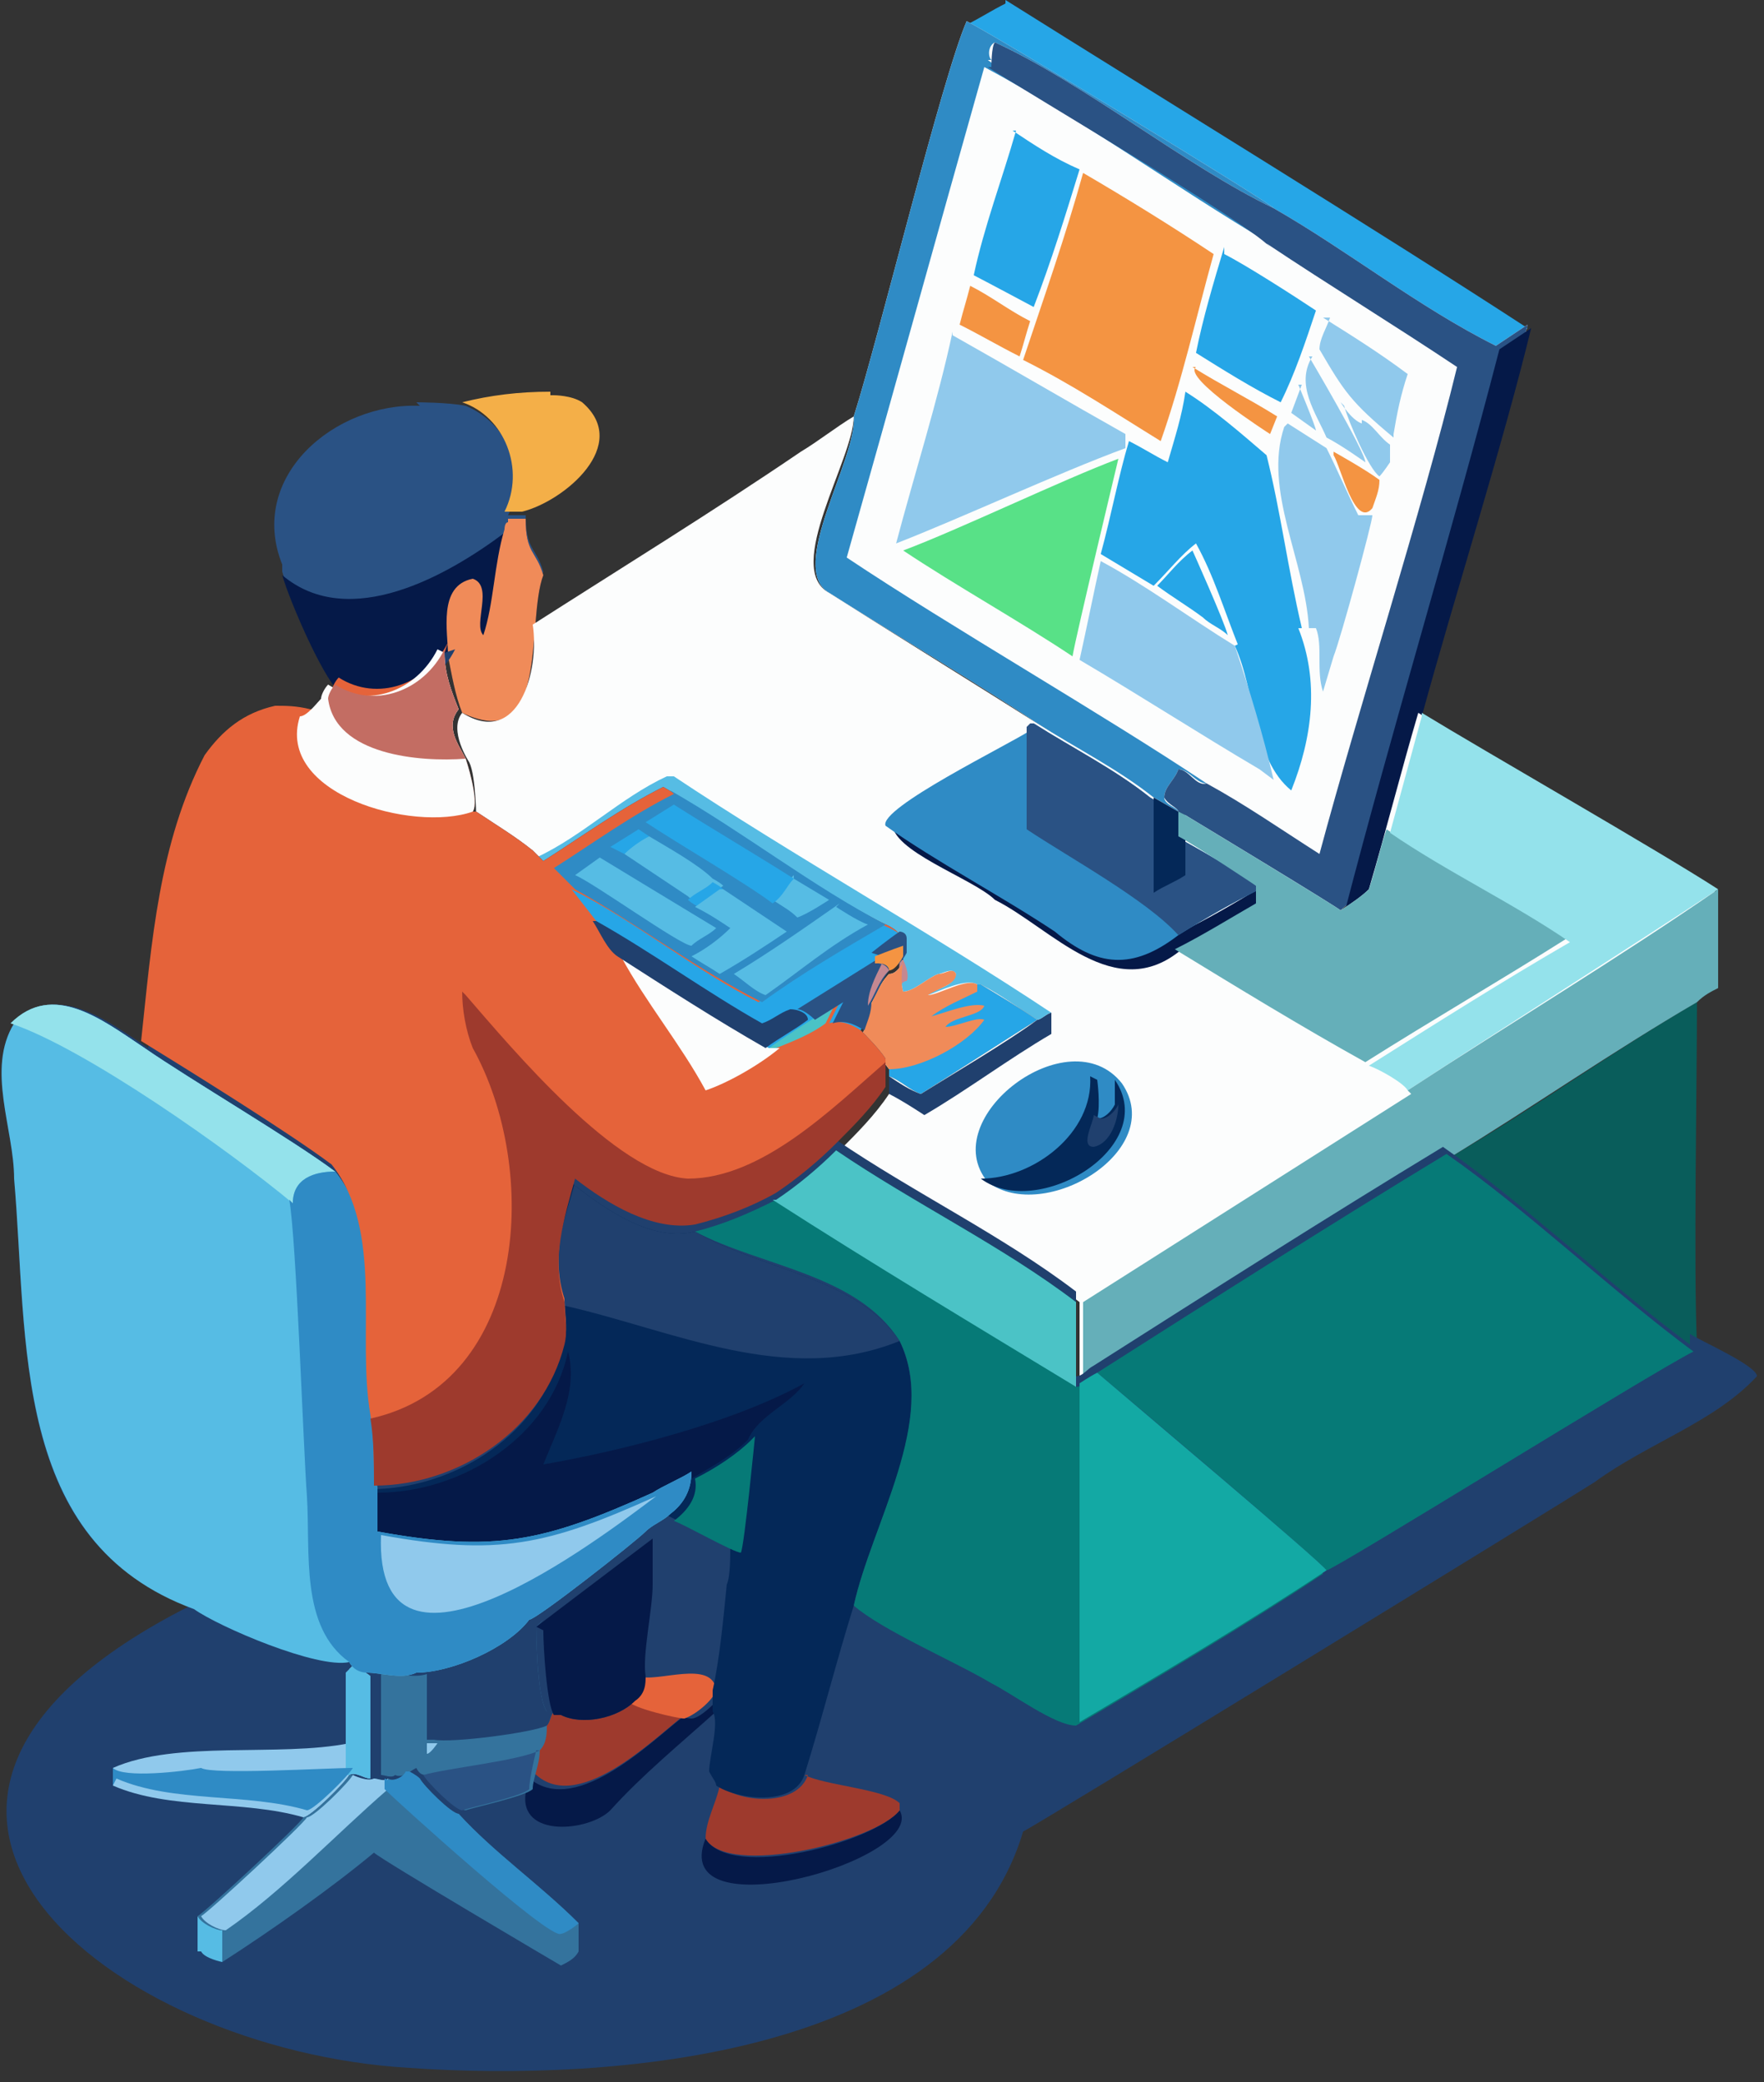 <?xml version="1.0" encoding="UTF-8"?>
<svg id="a" data-name="Layer 1" xmlns="http://www.w3.org/2000/svg" xmlns:xlink="http://www.w3.org/1999/xlink" viewBox="0 0 5 5.9">
  <rect x="0" y="0" width="5" height="5.9" fill="#333333" stroke="none"/>
  <defs>
    <style>
      .c {
        fill: #13a9a4;
      }

      .c, .d, .e, .f, .g, .h, .i, .j, .k, .l, .m, .n, .o, .p, .q, .r, .s, .t, .u, .v, .w, .x, .y, .z, .aa {
        stroke-width: 0px;
      }

      .d {
        fill: #f08b59;
      }

      .e {
        fill: url(#b);
      }

      .f {
        fill: #58e187;
      }

      .g {
        fill: #90c9ec;
      }

      .h {
        fill: #20406e;
      }

      .i {
        fill: #34739d;
      }

      .j {
        fill: #051948;
      }

      .k {
        fill: #2a5284;
      }

      .l {
        fill: #f4af48;
      }

      .m {
        fill: #f49442;
      }

      .n {
        fill: #26a6e7;
      }

      .o {
        fill: #c36d63;
      }

      .p {
        fill: #095d5b;
      }

      .q {
        fill: #2f8bc5;
      }

      .r {
        fill: #fcfdfd;
      }

      .s {
        fill: #56bce4;
      }

      .t {
        fill: #9e3a2d;
      }

      .u {
        fill: #e5633a;
      }

      .v {
        fill: #65afb9;
      }

      .w {
        fill: #042858;
      }

      .x {
        fill: #c58891;
      }

      .y {
        fill: #4bc3c6;
      }

      .z {
        fill: #067a77;
      }

      .aa {
        fill: #94e2eb;
      }
    </style>
    <linearGradient id="b" x1="3158.28" y1="-10521.12" x2="3158.37" y2="-10521.27" gradientTransform="translate(-4.97 -1.75) scale(0)" gradientUnits="userSpaceOnUse">
      <stop offset="0" stop-color="#ddbcb5"/>
      <stop offset="1" stop-color="#ccc7c9"/>
    </linearGradient>
  </defs>
  <path class="n" d="M2.85,0c.43.27,1.05.65,1.48.93-.03.02-.07.03-.09.06-.21-.11-.41-.27-.63-.39,0-.01-.8-.49-.87-.53.04-.02.07-.04.11-.06Z"/>
  <path class="p" d="M4.81,2.84c0,.22-.01.76,0,.97,0,.01,0,.02,0,.03-.22-.17-.47-.4-.7-.56.24-.14.46-.3.7-.44Z"/>
  <path class="k" d="M1.18,1.14s.09,0,.14.01c.12.05.18.19.12.31.02,0,.03,0,.05,0,0,.1.03.09.05.16-.05.13.02.51-.23.39-.02-.05-.03-.11-.04-.16-.05.12-.19.17-.31.1-.05-.05-.14-.26-.16-.33v-.02c-.1-.25.15-.46.39-.45Z"/>
  <path class="j" d="M1.44,1.47s.03,0,.05,0c0,.1.03.09.05.16-.05.13.02.51-.23.39-.02-.05-.03-.11-.04-.16-.05.12-.19.17-.31.1-.05-.05-.14-.26-.16-.33.19.16.47,0,.63-.12,0,0,0-.02.01-.02Z"/>
  <path class="d" d="M1.44,1.47s.03,0,.05,0c0,.1.03.09.05.16-.05.13.02.51-.23.39-.02-.05-.03-.11-.04-.16,0-.07-.03-.2.07-.22.06.02,0,.13.03.16h0c.03-.09.03-.2.06-.3,0,0,0-.02.01-.02Z"/>
  <path class="l" d="M1.56,1.12h.01s.05,0,.08.02c.14.12-.05.28-.17.31-.01,0-.03,0-.05,0,.06-.12,0-.27-.12-.31.08-.02.16-.03.25-.03Z"/>
  <path class="r" d="M2.42,1.18c.07-.22.25-.96.32-1.12.08.04.87.52.87.53.21.12.41.28.63.39.03-.02.06-.04.09-.06-.08.33-.22.77-.31,1.1-.05.17-.09.33-.14.5-.03.02-.06.04-.08.06-.01,0-.4-.24-.44-.27,0,0-.01,0-.02-.01l-.07-.04c-.11-.07-.22-.14-.33-.21-.1-.07-.48-.3-.59-.37-.12-.07.08-.38.07-.5Z"/>
  <path class="g" d="M3.68,1.09s.05.12.05.13h0s-.07-.05-.07-.05l.03-.08Z"/>
  <path class="g" d="M3.8,1.14h0s.03.05.06.06c0,0,0,0,0-.01.03.01.05.05.08.07v.05s-.02.03-.03.04c-.03-.02-.09-.16-.1-.2Z"/>
  <path class="m" d="M3.78,1.28s.09.05.13.08c0,.03-.01.05-.02.08-.05.06-.09-.12-.11-.15Z"/>
  <path class="m" d="M3.38,1.04c.08.05.16.09.24.14l-.02.05h0s-.25-.16-.21-.19Z"/>
  <path class="n" d="M3.38,1.56s.09.2.1.24c-.02-.02-.05-.03-.07-.05-.04-.03-.09-.06-.13-.09.03-.03.06-.07.1-.1Z"/>
  <path class="g" d="M3.71,1.01s.16.27.16.3h0s-.07-.05-.11-.07c-.03-.07-.09-.15-.04-.23Z"/>
  <path class="m" d="M2.75.81c.06.03.11.07.17.1-.01.03-.02.07-.03.1-.06-.03-.11-.06-.17-.09.01-.04.02-.07.03-.11Z"/>
  <path class="g" d="M3.75.9c.08.05.16.1.24.16-.02.06-.03.11-.04.17h0s0,.01,0,.01c-.12-.1-.14-.13-.21-.25,0-.03.02-.06.03-.09Z"/>
  <path class="n" d="M3.68,1.78s0,0,0,0c.06.15.04.31-.02.46-.11-.09-.1-.28-.16-.41.06-.03.11-.05.17-.06Z"/>
  <path class="n" d="M2.87.37c.06.04.12.08.19.11-.04.13-.08.26-.13.39h0s-.15-.08-.17-.09c.03-.14.08-.27.12-.41Z"/>
  <path class="n" d="M3.47.72c.06.03.2.12.26.16-.03.09-.06.18-.1.26h0s0,0,0,0c-.08-.04-.16-.09-.24-.14.02-.1.05-.2.08-.3Z"/>
  <path class="g" d="M3.65,1.2l.11.07c.03.06.06.13.09.19.01,0,.03,0,.04,0,0,.02-.09.35-.11.4l-.03.1c-.02-.06,0-.13-.02-.18,0,0,0,0-.02,0-.01-.19-.13-.39-.07-.57Z"/>
  <path class="g" d="M3.12,1.59c.13.07.25.16.38.24.04.12.08.25.11.38l-.04-.03c-.17-.1-.34-.21-.51-.31.02-.09.04-.19.06-.28Z"/>
  <path class="f" d="M3.17,1.3s-.12.5-.13.56c-.15-.1-.33-.2-.48-.3.16-.06.45-.2.61-.26Z"/>
  <path class="g" d="M2.7.95c.16.09.33.19.49.28v.04c-.19.07-.47.2-.65.27.05-.19.12-.41.16-.6Z"/>
  <path class="n" d="M3.36,1.11c.08.05.16.12.23.18.04.16.06.32.1.49-.07,0-.12.03-.18.05-.04-.1-.07-.2-.12-.29-.04.03-.08.08-.12.12-.05-.03-.1-.06-.15-.09.03-.11.05-.22.08-.32.04.02.07.04.11.06.02-.07.04-.13.05-.2Z"/>
  <path class="m" d="M3.07.49c.12.07.25.15.37.23-.05.18-.09.36-.15.53h0c-.13-.08-.25-.16-.39-.23.06-.18.12-.35.17-.53Z"/>
  <path class="q" d="M2.42,1.18c.07-.22.25-.96.32-1.12.08.04.87.52.87.53-.25-.12-.53-.35-.79-.47-.02.01-.02.04-.01.05h-.01c.13.1.71.44.8.52-.27-.16-.53-.35-.81-.5-.13.46-.26.93-.39,1.39.3.2.72.44,1.02.64-.03,0-.05-.04-.08-.04-.01.03-.04.05-.04.08,0,.02.04.03.04.04l-.07-.04c-.11-.07-.22-.14-.33-.21-.1-.07-.48-.3-.59-.37-.12-.07.08-.38.07-.5Z"/>
  <path class="k" d="M3.6.7c-.08-.08-.66-.42-.8-.51h.01s0-.06.01-.07c.26.12.54.35.79.47.21.12.41.28.63.39.03-.02.06-.04.09-.06-.08.33-.22.77-.31,1.1-.05.17-.09.33-.14.5-.03.02-.06.04-.08.06-.01,0-.4-.24-.44-.27,0,0-.01,0-.02-.01,0-.01-.03-.02-.04-.04,0-.03.03-.05.04-.08.03,0,.05.05.08.04.11.06.21.13.32.2.11-.41.29-.97.39-1.38-.18-.12-.36-.23-.54-.35Z"/>
  <path class="j" d="M4.34.93c-.08.33-.22.77-.31,1.1-.05.17-.09.33-.14.5-.03.02-.06.04-.08.06.14-.54.3-1.06.44-1.6.03-.02.06-.04.09-.06Z"/>
  <path class="r" d="M2.42,1.18c0,.12-.2.43-.07.5.11.07.48.3.59.37.11.07.23.13.33.21l.07.04s.01.01.02.01c.05.03.43.26.44.27.03-.02.06-.04.08-.06.05-.17.09-.33.14-.5.18.11.67.39.84.5,0,.09,0,.18,0,.28-.02.01-.04.02-.06.04-.24.14-.47.3-.7.44-.33.2-.67.41-.99.62-.02,0-.03.02-.05.03,0-.08,0-.16,0-.24-.21-.16-.46-.28-.68-.43.05-.05.1-.1.14-.16,0-.02,0-.03,0-.05,0,0,0-.02,0-.02h0s-.05-.07-.08-.09c.01-.02.02-.05.02-.08.02-.03.03-.07.06-.1.02,0,.03-.02.04-.03h0s0-.03,0-.04h0s0-.01,0-.01c0-.02-.04-.03-.06-.04-.21-.12-.4-.26-.61-.38-.11.07-.22.14-.34.21l-.03-.03c-.05-.04-.11-.08-.16-.11h-.01s0-.13-.02-.17h0s-.06-.09-.02-.14c.16.1.22-.12.2-.25.25-.16.51-.32.76-.49.05-.03.1-.07.15-.1Z"/>
  <path class="h" d="M2.98,2.87s0,.04,0,.06c-.12.07-.24.16-.36.23h0s-.06-.04-.1-.06c0-.02,0-.03,0-.05.03.02.06.04.09.05.08-.05.25-.15.33-.21.01,0,.03-.02.04-.02Z"/>
  <path class="j" d="M2.52,2.33c.15.1.33.2.48.3.12.1.22.11.35.01.08-.04.15-.08.23-.13v.05c-.08.04-.16.08-.23.13-.19.16-.37-.06-.53-.14-.06-.06-.3-.14-.29-.22Z"/>
  <path class="s" d="M1.91,2.2c.33.22.74.45,1.07.67-.01,0-.03.02-.04.02-.05-.03-.1-.07-.16-.1h0s0,0,0,0h-.01s0,0,0,0c-.03-.02-.11.02-.14.03.02-.02.07-.02.08-.06-.01-.02-.04,0-.05,0-.03.01-.07.05-.1.05-.01-.03,0-.06,0-.09h0s0-.03,0-.04h0s0-.01,0-.01c0-.02-.04-.03-.06-.04-.21-.12-.4-.26-.61-.38-.11.07-.22.14-.34.21l-.03-.03c.13-.06.24-.17.37-.23Z"/>
  <path class="x" d="M2.56,2.72h0s.02.04.01.06c-.01,0-.02.01-.02.03-.01-.03,0-.06,0-.09Z"/>
  <path class="d" d="M2.56,2.72s-.01.06,0,.09c.03,0,.07-.04.1-.05.02,0,.04-.02.05,0,0,.03-.05.04-.08.06.03,0,.11-.05.14-.03h0s.01,0,.01,0h0s0,0,0,0c.05.03.1.06.16.1-.08.05-.25.16-.33.21-.03-.01-.06-.04-.09-.05,0,0,0-.02,0-.02h0s-.05-.07-.08-.09c.01-.02.02-.05.02-.08.02-.03.03-.07.06-.1.02,0,.03-.02.04-.03Z"/>
  <path class="n" d="M2.77,2.79h0s.01,0,.01,0h0s0,0,0,0c.05.03.1.06.16.1-.08.05-.25.16-.33.21-.03-.01-.06-.04-.09-.05,0,0,0-.02,0-.02.09,0,.22-.07.27-.14-.02-.01-.08.02-.11.02.02-.03.1-.03.11-.06-.04-.01-.11.02-.15.03.04-.03.09-.05.13-.07Z"/>
  <path class="q" d="M2.8,3.35c-.15-.18.23-.47.38-.28.13.19-.22.4-.38.28Z"/>
  <path class="w" d="M3.11,3.06s.01.07,0,.11c0,0,0,0,0,0,.02,0,.04-.02.05-.04,0-.02,0-.05,0-.07.13.19-.22.4-.38.28.15,0,.32-.13.31-.29Z"/>
  <path class="h" d="M3.12,3.17s0,0,0,0c.02,0,.04-.02.05-.04,0,.04-.02.11-.07.12-.04,0,0-.07,0-.09Z"/>
  <path class="q" d="M2.93,2.05c.11.07.23.13.33.21l.07.04s.01.01.02.01v.07s.2.11.22.14c-.08.04-.15.08-.23.13-.13.1-.23.09-.35-.01-.15-.1-.34-.2-.48-.3-.02-.05.35-.23.41-.27h0Z"/>
  <path class="k" d="M2.93,2.05c.11.07.23.13.33.21l.07.04s.01.01.02.01v.07s.2.11.22.14c-.08.04-.15.08-.23.13-.09-.1-.31-.22-.43-.3v-.29s.01-.01.01-.01Z"/>
  <path class="w" d="M3.27,2.26l.07.04s.01.01.02.01c0,.04,0,.13,0,.17-.03.02-.06.03-.09.05,0-.05,0-.24,0-.28Z"/>
  <path class="v" d="M3.36,2.31s.43.26.44.27c.03-.02.06-.04.08-.06.02-.06.03-.11.05-.17.16.11.35.2.51.31-.19.12-.38.23-.57.35-.18-.1-.36-.21-.54-.32.08-.04.16-.09.23-.13v-.05s-.18-.12-.22-.14v-.07Z"/>
  <path class="aa" d="M4.03,2.02c.18.11.67.39.84.5-.29.19-.59.38-.88.57-.01-.02-.08-.06-.11-.07.19-.12.38-.24.57-.35-.16-.11-.35-.2-.51-.31.03-.11.06-.22.09-.33Z"/>
  <path class="v" d="M3.99,3.09c.29-.19.59-.37.88-.57,0,.09,0,.18,0,.28-.02.01-.04.02-.06.04-.24.14-.47.3-.7.44-.33.2-.67.41-.99.62-.02,0-.03.02-.05.03,0-.08,0-.16,0-.24l.93-.59Z"/>
  <path class="h" d="M1.26,1.85c0,.06.02.11.04.16-.04.05,0,.1.02.14h0s.04.12.02.15h.01c.06.04.11.07.16.11l.03.03c.11-.07.22-.15.34-.21.21.12.4.27.61.38.02.01.05.02.06.04h0s0,.01,0,.01c0,0,0,.02,0,.03h0s-.02.04-.04.04c-.03.03-.04.07-.06.1,0,.03-.01.05-.02.08.03.03.06.06.08.09h0s0,.02,0,.02c0,.02,0,.04,0,.05-.04.06-.09.11-.14.16.22.15.47.27.68.43,0,.08,0,.16,0,.24.02,0,.03-.02.05-.03.33-.21.66-.42.99-.62.23.16.47.39.7.56,0,0,0-.02,0-.03.03.02.19.09.19.12-.12.13-.31.19-.46.3-.11.07-1.61.99-1.62.99,0,0,0,0,0,0-.19.64-1.17.71-1.74.67-.85-.05-1.73-.75-.62-1.31C.03,4.37.08,3.8.04,3.34c0-.14-.08-.31,0-.44.12-.12.26-.01.38.07.03-.28.05-.56.18-.81.05-.07.11-.12.2-.14.03,0,.06,0,.1.01.02,0,.05-.04.06-.05,0-.01.01-.03.02-.04.11.07.25.02.31-.1Z"/>
  <path class="s" d="M.56,5.53s0-.07,0-.1c.01.01.05.04.07.04,0,.03,0,.06,0,.09h0s-.05-.01-.06-.03Z"/>
  <path class="j" d="M2.55,5.13c.08.14-.66.35-.55.08.07.12.48.01.55-.08Z"/>
  <path class="j" d="M2.03,4.79h0s0,.04,0,.06h0c-.1.09-.21.18-.3.28-.06.06-.26.08-.24-.05v-.05c.13.13.35-.09.44-.16.03,0,.08-.05.09-.08Z"/>
  <path class="t" d="M1.57,4.85s0,0,0,0c.06.03.16,0,.21-.04.01.02.14.05.16.05-.09.07-.31.29-.43.16,0-.02,0-.04.01-.06.01-.02.02-.04.02-.07,0-.01.01-.03.02-.04Z"/>
  <path class="t" d="M2.28,5.03c.06.03.23.04.27.08,0,0,0,0,0,.02-.07.09-.49.19-.55.08,0-.05.03-.1.04-.15.06.05.22.06.25-.03Z"/>
  <path class="g" d="M1,4.72s.04.02.05.03c0,.04,0,.27,0,.29-.02,0-.04-.02-.06-.01-.01.02-.11.12-.13.12,0,0,0,0,0,0-.17-.05-.38-.02-.54-.09,0-.02,0-.03,0-.05.18-.08.47-.03.67-.07,0-.01,0-.18,0-.21h0Z"/>
  <path class="s" d="M1,4.72s.04.02.05.03c0,.04,0,.27,0,.29-.02,0-.04-.02-.06-.01-.07,0-.4.01-.43,0,.03,0,.4,0,.42,0,0-.03,0-.05,0-.08,0-.01,0-.18,0-.21h0Z"/>
  <path class="q" d="M.32,5.06s0-.03,0-.05c.03.03.2.01.25,0,.03.02.36,0,.43,0-.01.02-.11.12-.13.12,0,0,0,0,0,0-.17-.05-.38-.02-.54-.09Z"/>
  <path class="i" d="M1.52,4.61s0,.2.03.24c0,0,.01,0,.02,0-.01.01-.01.03-.02.04,0,.02,0,.05-.02.07,0,.04-.02.08-.02.11-.02.02-.16.05-.19.06-.02,0-.1-.08-.11-.1-.01,0-.02,0-.03-.02-.02.01-.04.03-.06.02-.01.01-.03,0-.04,0,0-.02,0-.24,0-.29.04,0,.1.02.14,0,.1,0,.25-.07.32-.15Z"/>
  <path class="g" d="M1.22,4.94h.02s-.02.03-.03.03h0s0-.02,0-.03c0,0,.01,0,.02,0Z"/>
  <path class="k" d="M1.52,4.96s-.02.08-.02.11c-.02.02-.16.05-.19.06-.02,0-.1-.08-.11-.1.07-.02.27-.04.33-.07Z"/>
  <path class="h" d="M1.52,4.61s0,.2.03.24c0,0,.01,0,.02,0-.01.01-.01.03-.02.04-.04.02-.27.05-.32.04,0,0-.01,0-.02,0,0,0,0-.17,0-.19.1,0,.25-.07.32-.15Z"/>
  <path class="h" d="M1.91,4.3s.16.1.19.09c0,.02,0,.09-.01.11,0,.09-.02.21-.04.3,0,0,0,0,0,0h0s-.06.07-.09.07c-.02,0-.15-.03-.16-.05-.05.05-.15.07-.21.04,0,0,0,0,0,0-.01,0-.01,0-.02,0-.02-.03-.03-.19-.03-.24.02,0,.29-.22.33-.25.02-.02.05-.04.07-.05Z"/>
  <path class="u" d="M1.81,4.75c.05.02.21-.05.22.04-.01.03-.06.07-.09.08-.02,0-.15-.03-.16-.05.02-.01.03-.04.03-.07Z"/>
  <path class="j" d="M1.52,4.61s.29-.22.33-.25c0,.04,0,.09,0,.13,0,.07-.03.2-.02.26,0,.02,0,.05-.03.07-.05.05-.15.07-.21.04,0,0,0,0,0,0-.01,0-.01,0-.02,0-.02-.03-.03-.19-.03-.24Z"/>
  <path class="i" d="M1,5.03s.04.02.06.01c.01,0,.03.01.04,0,.02.01.05,0,.06-.02,0,0,.02.01.03.02.01.02.09.1.11.1.1.11.23.2.34.31,0,.03,0,.05,0,.08-.01.02-.03.03-.05.04h0s-.51-.3-.53-.32c-.12.1-.29.22-.43.31,0-.03,0-.06,0-.09-.02,0-.06-.02-.07-.04.02-.01.29-.26.3-.28,0,0,0,0,0,0,.02,0,.12-.1.13-.12Z"/>
  <path class="g" d="M1,5.03s.04.02.06.01c.01,0,.03.01.04,0,0,.01,0,.01,0,.03h0c-.15.13-.3.29-.46.4-.02,0-.06-.02-.07-.04.02-.01.29-.26.3-.28,0,0,0,0,0,0,.02,0,.12-.1.13-.12Z"/>
  <path class="q" d="M1.16,5.02s.02.01.03.02c.01.02.09.1.11.1.1.11.23.2.34.31-.01.01-.04.03-.05.03-.03.02-.47-.38-.5-.41h0s0-.02,0-.03c.02.01.05,0,.06-.02Z"/>
  <path class="z" d="M3.11,3.89c.33-.21.66-.42.99-.62.23.16.47.39.7.56-.12.06-1.02.62-1.04.62-.01-.02-.59-.51-.65-.56Z"/>
  <path class="w" d="M1.63,3.36c.09.07.22.16.34.13.19.11.46.13.58.31.11.23-.08.52-.13.75-.05.16-.09.32-.14.48-.03.09-.19.07-.25.03,0-.01-.01-.02-.02-.04,0-.04.03-.14.01-.17h0s0-.04,0-.06c0,0,0,0,0,0,.02-.09.03-.2.04-.3.01-.02.01-.08.01-.11-.02,0-.16-.08-.19-.09.04-.03.07-.07.06-.12-.03.02-.08.03-.11.06-.3.14-.45.17-.78.11,0-.04,0-.08,0-.12.24,0,.49-.16.54-.4,0-.04,0-.08,0-.12-.05-.12,0-.24.03-.35Z"/>
  <path class="z" d="M2.14,4.07s-.03.31-.04.33c-.02,0-.16-.08-.19-.09.04-.03.07-.07.06-.12.06-.03.12-.07.16-.11Z"/>
  <path class="j" d="M1.07,4.23c.24,0,.49-.16.54-.4.03.11-.03.22-.07.32.23-.04.54-.12.74-.23-.04.06-.13.09-.16.16-.05.05-.11.08-.16.11-.03.02-.08.03-.11.06-.3.14-.45.17-.78.11,0-.04,0-.08,0-.12Z"/>
  <path class="h" d="M1.63,3.36c.09.07.22.16.34.13.19.11.46.13.58.31-.32.13-.64-.03-.95-.1-.05-.12,0-.24.03-.35Z"/>
  <path class="z" d="M2.2,3.4c.06-.04.12-.09.17-.14.22.15.47.27.68.43,0,.08,0,.16,0,.24.02,0,.03-.02.05-.03.07.06.64.54.65.56-.21.14-.48.3-.7.43,0,0,0,0,0,0,0,0,0,0,0,0-.06,0-.18-.09-.24-.12-.1-.06-.31-.15-.39-.22.05-.23.24-.53.13-.75-.12-.19-.39-.21-.58-.31.08-.02.15-.05.23-.09Z"/>
  <path class="y" d="M2.2,3.4c.06-.04.12-.09.17-.14.22.15.47.27.68.43,0,.08,0,.16,0,.24h0c-.28-.17-.58-.35-.86-.53Z"/>
  <path class="c" d="M3.11,3.89c.07.06.64.54.65.56-.21.14-.48.3-.7.43,0,0,0,0,0,0,0-.01,0-.88,0-.96h0s.03-.02.05-.03Z"/>
  <path class="s" d="M.03,2.9c.12-.12.26-.01.38.07.13.09.42.26.54.35.15.19.07.48.11.71,0,.06,0,.13.01.19,0,.04,0,.08,0,.12.33.06.47.03.78-.11.03-.02.08-.04.11-.06,0,.05-.02.09-.06.12-.02.02-.05.03-.07.05-.03.03-.31.25-.33.25-.06.08-.22.15-.32.15-.04.02-.1,0-.14,0-.02,0-.04-.01-.05-.03h0c-.09.02-.37-.1-.44-.15C.03,4.37.08,3.8.04,3.34c0-.14-.08-.31,0-.44Z"/>
  <path class="aa" d="M.03,2.9c.12-.12.26-.01.38.07.13.09.42.26.54.35-.06,0-.12.02-.12.09-.18-.15-.59-.44-.8-.51Z"/>
  <path class="q" d="M.83,3.41c0-.07.06-.09.12-.09.15.19.07.48.11.71,0,.06,0,.13.01.19,0,.04,0,.08,0,.12.33.06.47.03.78-.11.03-.02.08-.04.11-.06,0,.05-.02.09-.06.12-.02.02-.05.03-.07.05-.03.03-.31.25-.33.25-.06.08-.22.15-.32.15-.04.02-.1,0-.14,0-.02,0-.04-.01-.05-.03-.14-.1-.11-.31-.12-.47-.01-.13-.03-.73-.05-.84Z"/>
  <path class="g" d="M1.86,4.24c-.16.12-.8.61-.78.11.33.06.47.03.78-.11Z"/>
  <path class="u" d="M1.26,1.85c0,.06.02.11.04.16-.04.05,0,.1.02.14h0s.04.12.02.15h.01c.06.04.11.07.16.11l.03.03c.11-.07.22-.15.34-.21.21.12.4.27.61.38.02.01.05.02.06.04h0s0,.01,0,.01c0,0,0,.02,0,.03h0s-.02.04-.04.04c-.03.03-.04.07-.06.1,0,.03-.01.05-.02.08.03.03.06.06.08.09h0s0,.02,0,.02c0,.02,0,.04,0,.05-.04.06-.09.11-.14.16-.05.05-.11.1-.17.14-.07.04-.15.07-.23.09-.12.02-.25-.06-.34-.13-.03.11-.07.23-.03.35,0,.04.01.08,0,.12-.06.24-.3.4-.54.4,0-.06,0-.13-.01-.19-.04-.23.04-.52-.11-.71-.12-.09-.41-.27-.54-.35.03-.28.05-.56.18-.81.05-.07.11-.12.2-.14.03,0,.06,0,.1.01.02,0,.05-.04.06-.05,0-.01.01-.03.02-.04.11.07.25.02.31-.1Z"/>
  <path class="y" d="M2.37,2.84s-.02.04-.03.06c-.04.03-.09.05-.14.07h-.03s.08-.06.12-.09l.08-.05Z"/>
  <path class="r" d="M1.76,2.71c.14.09.28.18.42.26h.03c-.06.05-.15.1-.21.12-.07-.13-.17-.25-.24-.38Z"/>
  <path class="n" d="M1.62,2.52c.18.09.35.23.53.32h0s0,0,0,0c.11-.08.23-.15.35-.22.02.01.05.02.06.04h0s0,.01,0,.01c0,0,0,.02,0,.03h0s-.02.04-.04.04c-.03.03-.04.07-.06.1,0,.03-.01.05-.02.08-.03-.02-.06-.03-.09-.02.01-.02.02-.04.03-.06l-.08.05s-.08.05-.12.08c-.14-.08-.28-.17-.42-.26-.03-.02-.05-.07-.07-.1l-.07-.09Z"/>
  <path class="k" d="M2.47,2.7s.05-.04.08-.06c0,0,.02,0,.02.02h0s0,.01,0,.01c0,0,0,.02,0,.03h0s-.02.04-.04.04c-.03.03-.04.07-.06.1,0,.03-.01.05-.02.08-.03-.02-.06-.03-.09-.02.01-.02.02-.04.03-.06l-.08.05s-.03-.03-.05-.03c.08-.05.16-.1.24-.15Z"/>
  <path class="m" d="M2.48,2.71s.05-.02.08-.03c0,0,0,.02,0,.03h0s-.02.04-.04.04c0-.01-.01-.02-.03-.02h-.01s0-.02,0-.02Z"/>
  <path class="e" d="M2.48,2.71h.01s.02.02.03.03c-.03.03-.04.07-.06.1,0,.03-.01.05-.02.08-.03-.02-.06-.03-.09-.02.01-.02.02-.04.03-.06.03-.04.07-.1.11-.13Z"/>
  <path class="x" d="M2.49,2.73s.02,0,.03.02c-.03.03-.04.07-.06.1,0-.04.02-.08.04-.12Z"/>
  <path class="h" d="M1.69,2.61c.16.09.31.2.47.29.03-.01.05-.03.08-.04.02,0,.05.01.05.03-.04.03-.08.05-.12.08-.14-.08-.28-.17-.42-.26-.03-.02-.05-.07-.07-.1Z"/>
  <path class="r" d="M1.26,1.85c0,.06.02.11.04.16-.04.05,0,.1.02.14h0s.04.12.02.15c-.17.06-.56-.05-.49-.27.02,0,.05-.04.06-.05,0-.01.01-.03.02-.04.11.07.25.02.31-.1Z"/>
  <path class="o" d="M1.26,1.85c0,.06.02.11.04.16-.04.05,0,.1.02.14-.13.01-.37-.01-.39-.17,0-.01.01-.03.02-.04.11.07.25.02.31-.1Z"/>
  <path class="q" d="M1.9,2.24c.21.12.4.27.61.38-.12.07-.24.14-.35.22,0,0,0,0,0,0h0c-.18-.09-.35-.22-.53-.32l-.06-.06c.11-.07.22-.15.34-.21Z"/>
  <path class="n" d="M1.81,2.35l.03.02s-.05.04-.07.05l-.04-.02.08-.05Z"/>
  <path class="s" d="M2.25,2.49l.1.06s-.06.04-.09.05c-.02-.02-.04-.03-.07-.05.02-.02.04-.05.06-.07Z"/>
  <path class="s" d="M1.84,2.37c.05.03.14.08.18.12,0,0,.02.01.03.02l-.07.05s-.02-.01-.03-.02c-.06-.04-.12-.08-.18-.12.02-.02.05-.04.07-.05Z"/>
  <path class="n" d="M2.02,2.5s.02.01.03.02l-.07.05s-.02-.01-.03-.02c.02-.02.05-.03.07-.05Z"/>
  <path class="s" d="M2.05,2.52c.06.04.12.08.18.12-.06.04-.12.08-.19.12-.03-.02-.05-.03-.08-.05.04-.02.08-.05.11-.08-.03-.02-.06-.04-.1-.06l.07-.05Z"/>
  <path class="s" d="M1.7,2.43s.28.17.33.2c-.02.02-.05.03-.07.05-.03,0-.28-.18-.33-.2l.07-.05Z"/>
  <path class="s" d="M2.37,2.57s.06.04.09.05c-.11.06-.19.13-.29.2-.03-.01-.06-.04-.09-.06.1-.06.2-.13.3-.2Z"/>
  <path class="n" d="M1.91,2.28c.11.07.23.14.34.21-.02.02-.03.05-.06.07-.08-.06-.27-.17-.36-.23l.08-.05Z"/>
  <path class="t" d="M1.32,2.82c.13.15.43.51.63.52.21,0,.41-.2.56-.33h0s0,.02,0,.02c0,.02,0,.04,0,.05-.04.06-.09.11-.14.16-.05.05-.11.1-.17.14-.07.04-.15.07-.23.09-.12.02-.25-.06-.34-.13-.03.11-.07.23-.03.35,0,.04.01.08,0,.12-.06.24-.3.4-.54.4,0-.06,0-.13-.01-.19.45-.1.48-.71.29-1.05-.02-.05-.03-.11-.03-.16Z"/>
</svg>